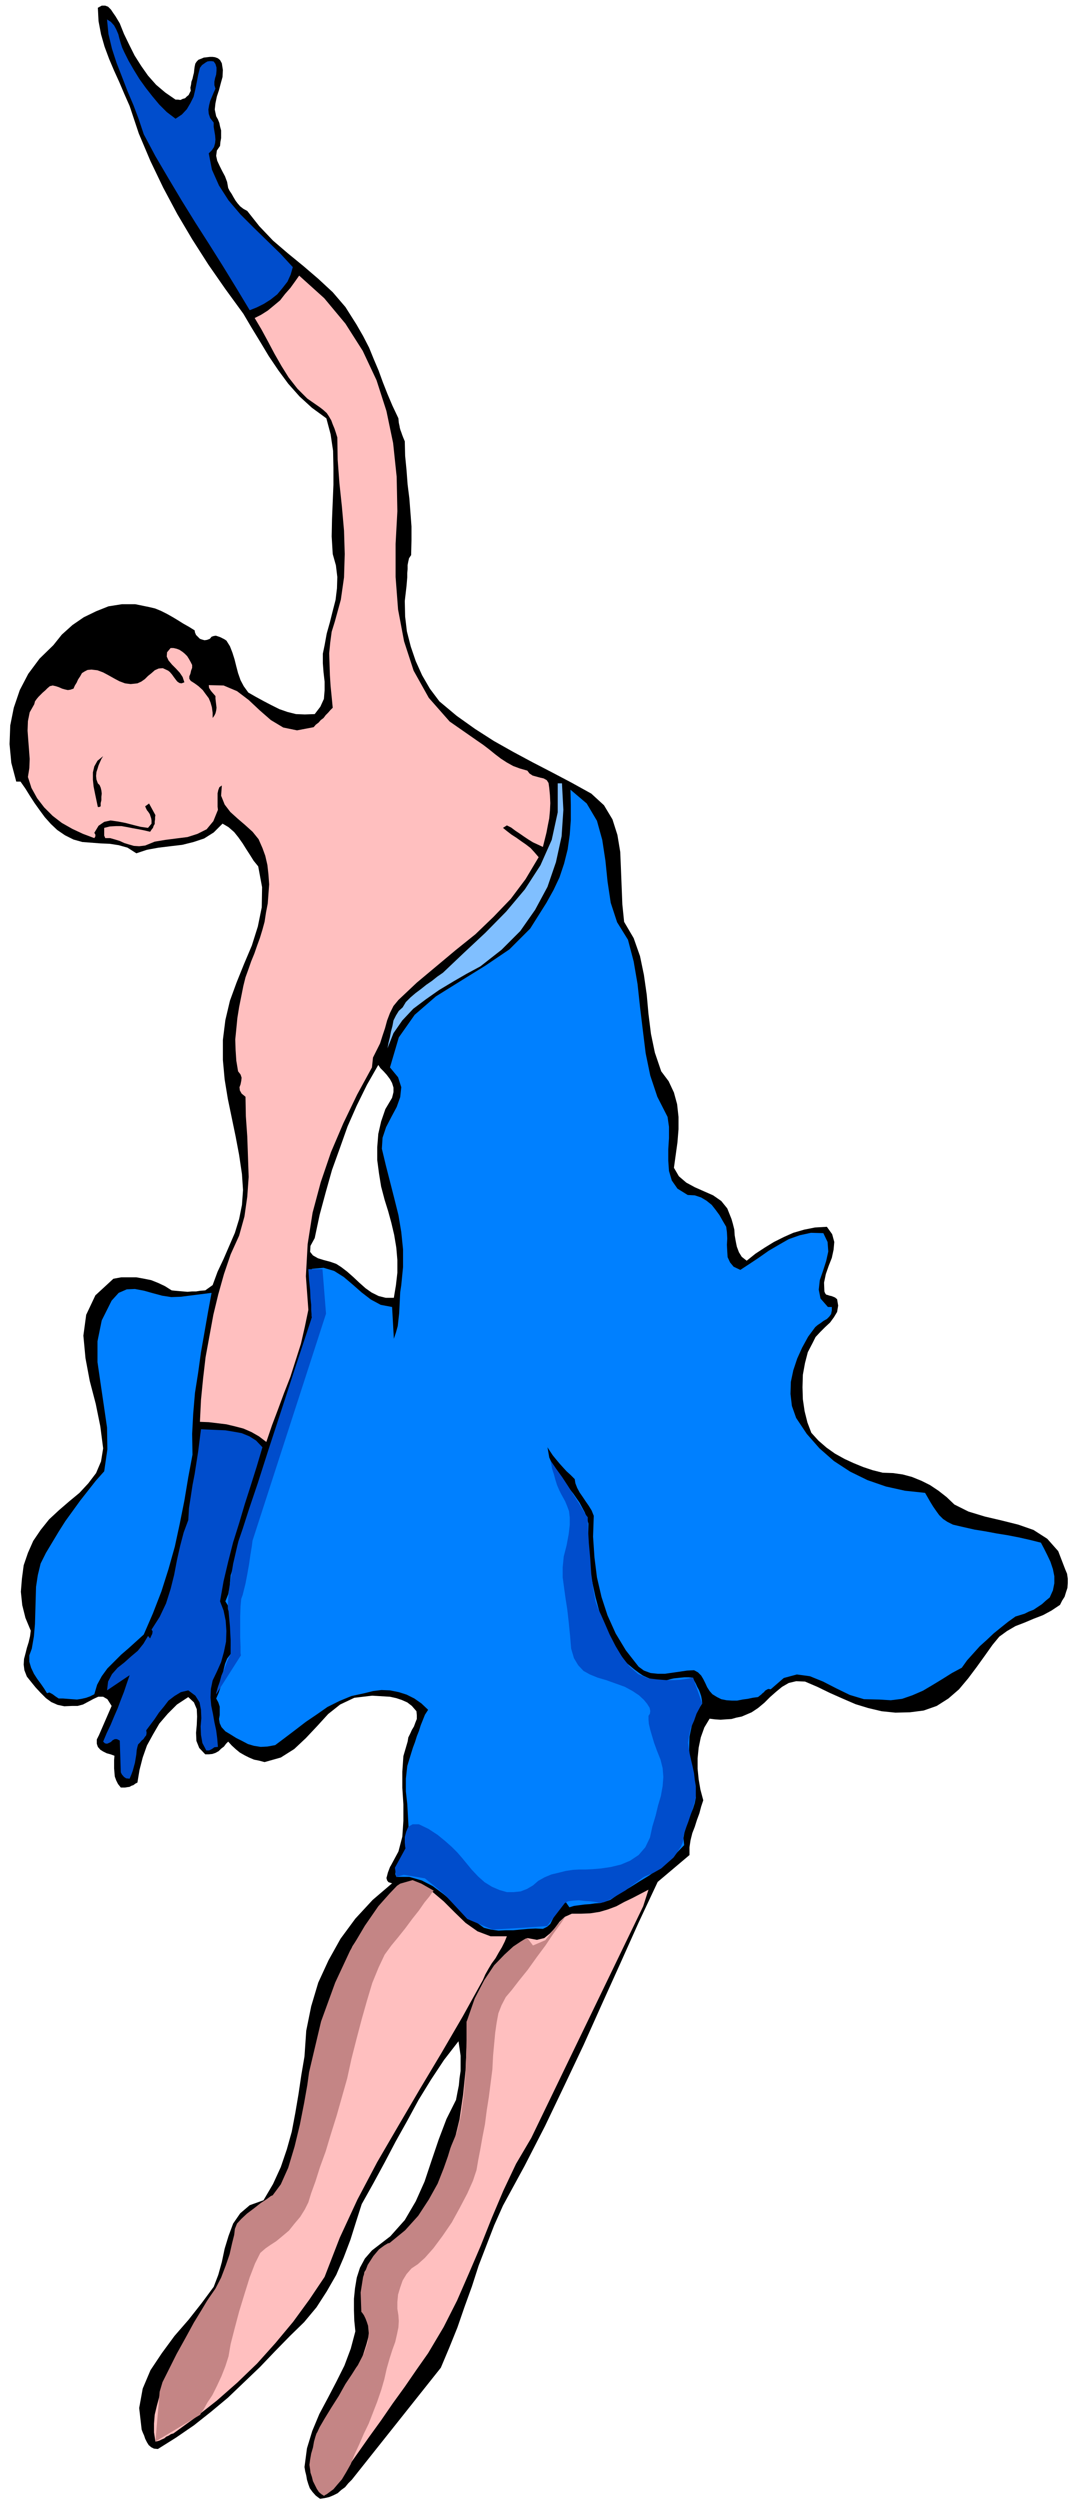 <svg xmlns="http://www.w3.org/2000/svg" fill-rule="evenodd" height="1143.287" preserveAspectRatio="none" stroke-linecap="round" viewBox="0 0 3035 7075" width="490.455"><style>.brush1{fill:#000}.pen1{stroke:none}.brush2{fill:#004dcc}.brush3{fill:#ffbfbf}</style><path class="pen1 brush1" d="m3016 4442-20-52-31-35-39-25-43-15-48-12-47-11-46-14-40-20-22-21-23-18-24-16-24-12-27-11-26-7-28-4-29-1-28-7-27-9-27-11-26-12-27-15-24-17-23-20-20-22-11-29-8-32-5-34-1-34 1-35 6-33 8-31 14-27 8-16 13-14 14-14 14-13 11-15 9-15 3-18-3-18-6-5-5-2-5-2-5-1-6-2-4-1-3-4-2-5-1-25 5-24 8-23 9-23 5-23 2-22-6-22-15-21-34 2-30 6-31 9-27 12-28 14-26 16-26 17-25 20-14-11-8-13-6-16-3-15-3-17-1-16-4-16-4-14-12-30-17-21-23-16-25-11-27-12-24-13-21-18-14-24 5-36 5-36 3-37v-35l-4-36-9-33-15-32-21-28-18-53-11-53-7-56-5-55-8-56-11-53-18-51-27-46-5-49-2-50-2-51-2-48-8-48-14-44-24-40-36-33-56-31-55-29-56-29-54-29-55-31-53-34-52-37-49-41-27-36-22-38-18-40-14-41-11-43-5-42-1-44 5-43 1-12 1-12v-12l1-11v-12l2-10 2-9 6-9 1-42v-39l-3-40-3-39-5-40-3-40-4-41-1-41-5-12-3-8-2-6-2-5-2-7-1-6-2-9-1-12-17-36-14-33-13-33-12-33-14-33-13-32-17-33-19-33-31-49-36-42-41-38-42-36-44-36-42-36-39-41-34-43-11-6-9-7-7-8-6-8-6-10-5-9-6-9-4-8-3-17-6-16-8-15-7-14-7-15-3-14 2-15 9-13 1-11 2-11v-22l-3-11-2-10-4-10-5-9-4-19 2-18 4-19 6-18 5-19 5-18 1-20-3-19-5-9-6-5-8-3-7-1h-8l-8 1-9 1-7 3-8 3-5 5-4 6-2 9-1 8-1 9-2 8-2 9-3 8-1 8-2 9 1 9-3 6-3 6-5 4-5 5-7 2-6 3-7-1h-7l-29-20-26-22-23-26-19-27-19-30-15-30-15-31-12-30-6-10-6-10-7-10-6-9-8-8-8-3h-10l-11 6 2 38 7 37 10 35 13 35 14 33 15 33 14 33 15 34 26 78 33 78 36 75 40 75 42 71 46 72 48 69 51 70 23 39 25 41 24 40 27 40 28 38 32 36 35 32 41 30 12 45 7 47 1 48v48l-2 48-2 49-1 49 3 50 9 32 4 33-1 32-4 33-8 31-8 32-9 32-6 33-5 24v27l2 26 3 26v25l-2 24-10 22-16 21-28 1-25-1-24-6-23-8-24-12-21-11-22-12-21-12-13-18-9-17-7-20-5-19-5-20-6-19-7-18-10-16-6-4-6-3-6-3-6-2-6-2-6 1-6 2-5 6-8 3-7 1-7-2-6-2-6-6-5-5-3-7-1-6-16-10-16-9-16-10-15-9-16-9-16-8-17-7-17-4-39-8h-38l-38 6-35 14-35 17-32 22-30 27-24 30-39 38-32 43-24 46-17 50-10 50-2 53 5 53 14 53h12l14 20 13 21 13 20 15 21 14 19 17 19 18 17 22 15 24 12 25 7 26 2 26 2 25 1 26 4 25 7 25 16 30-10 33-6 33-4 34-4 32-8 30-10 27-17 25-25 17 10 16 14 12 15 12 17 10 16 11 17 10 16 13 16 11 59-1 57-11 54-17 54-22 52-21 52-19 52-13 55-7 56v57l5 55 9 55 11 53 11 53 10 53 8 54 3 45-3 42-8 40-12 39-16 37-16 37-17 36-14 38-21 15-14 1-12 2h-12l-12 1-12-1-12-1-11-1-10-1-19-12-19-9-20-8-20-4-22-4h-43l-22 4-51 47-26 55-8 59 6 64 12 64 17 65 13 64 8 62-6 37-14 33-22 29-25 27-29 24-29 25-28 26-24 30-21 31-15 34-12 35-5 38-3 37 4 38 9 36 15 36-2 16-4 17-5 16-4 16-4 15-1 16 2 16 7 18 12 15 13 16 14 15 15 15 15 11 18 8 19 4 23-1h15l15-4 15-8 15-8 13-6h14l12 7 12 19-36 83-6 12v12l3 9 7 8 8 5 10 5 11 3 11 4-1 12v24l1 12 1 11 4 11 5 10 8 10h12l6-1 7-1 5-3 6-2 5-4 6-3 6-36 9-35 12-34 17-31 18-31 24-28 26-26 32-21 16 15 8 19 1 21-1 24-2 22 1 23 8 20 17 18h10l10-1 9-3 9-5 7-7 8-6 6-8 6-6 10 11 12 11 11 9 14 8 12 6 14 6 15 3 15 4 46-13 38-24 33-31 32-34 31-34 34-27 40-19 50-6 17 1 17 1 17 1 18 4 15 5 16 7 13 10 13 15 1 11v11l-4 10-4 11-6 10-5 11-5 10-2 12-12 41-3 44v46l3 47v46l-3 45-11 42-21 39-3 5-3 8-3 8-2 8-2 7 2 7 4 5 10 3-55 47-49 53-42 57-34 61-29 63-20 67-14 69-5 73-9 53-8 54-9 53-10 53-14 50-17 50-22 48-27 46-39 14-27 23-20 29-13 35-11 36-8 38-10 36-13 34-34 46-37 47-40 46-36 49-32 48-22 52-10 55 7 61 3 8 4 9 3 9 5 10 5 8 7 6 8 4 11 1 51-32 51-35 48-38 48-40 45-43 46-44 42-44 43-44 40-39 35-42 29-45 27-47 21-49 19-50 16-51 16-50 33-59 32-59 31-59 33-59 32-59 35-57 37-56 41-53 3 20 3 21v43l-3 20-2 21-4 20-4 21-27 54-22 58-20 59-20 60-25 56-31 53-41 46-52 40-20 23-14 26-9 28-5 30-3 30v32l1 30 3 30-13 49-18 48-23 46-24 46-24 45-20 48-15 49-7 53 2 12 3 12 2 12 4 13 4 11 8 11 9 10 12 9 13-2 13-3 12-5 12-6 10-9 11-8 9-11 10-10 252-317 24-57 23-57 20-58 21-58 19-59 22-57 22-57 25-56 61-112 58-113 55-115 54-114 52-116 52-115 52-116 54-115 90-76v-22l3-20 5-20 7-18 6-19 7-19 5-19 6-18-8-30-5-29-3-30v-30l3-30 6-29 10-28 15-25 15 2 16 1 15-1 16-1 14-4 15-3 14-6 14-6 18-12 18-15 16-16 17-15 17-14 19-11 21-5 25 1 35 15 35 17 36 16 37 16 36 11 38 9 39 4 41-1 39-5 37-13 33-21 30-26 26-31 24-32 23-32 22-31 19-23 22-16 24-14 26-10 26-11 26-10 24-13 24-16 6-12 7-11 4-13 4-12 1-14v-12l-2-14-5-12zm-1901-769h-23l-20-5-20-10-17-12-18-16-17-16-17-15-17-13-14-9-17-6-19-5-16-5-14-8-8-10 1-17 12-22 14-66 17-63 18-64 22-61 22-62 26-59 29-59 32-56 6 9 9 9 9 10 9 12 6 11 4 13v13l-4 16-19 32-12 35-8 35-3 38v36l5 38 6 37 10 38 10 32 9 33 8 34 6 36 3 35v36l-4 35-6 36z"/><path class="pen1 brush2" d="m352 148 12 24 15 26 16 26 18 25 18 23 20 24 21 21 25 19 18-12 14-15 10-17 9-18 5-21 4-20 4-21 5-20 6-8 10-7 5-3 6-1h6l6 1 5 7 3 10v9l-1 11-3 10-2 10v10l3 10-5 11-5 12-5 12-3 12-2 12 1 12 4 12 10 13v12l2 12 2 12 1 12-1 10-3 11-6 9-9 9 9 46 20 45 27 42 34 40 37 37 38 37 38 37 35 38-6 21-9 20-14 18-15 18-19 15-19 12-20 10-20 8-38-63-38-62-39-62-39-61-39-63-37-62-37-63-33-62-14-42-15-40-17-40-15-39-16-41-13-40-10-42-4-41 11 7 9 10 6 11 6 14 3 12 4 14 4 12 6 13z"/><path class="pen1 brush3" d="m1125 1447-5 92v94l7 92 17 90 27 83 43 77 59 67 79 55 16 11 17 13 16 13 17 13 17 11 18 10 19 7 21 6 6 8 9 6 11 3 11 3 9 2 9 5 5 8 2 14 2 21 1 22-1 21-2 22-4 20-4 21-5 20-5 20-15-7-13-6-13-8-12-8-13-9-12-8-12-9-12-6-11 7 11 9 13 10 14 9 14 10 13 9 13 10 11 12 12 14-37 62-42 56-49 51-51 49-56 45-55 46-55 46-52 49-14 17-10 20-8 21-6 22-7 21-7 22-10 20-10 20-3 28-42 77-39 81-35 82-29 85-23 86-14 89-5 91 7 95-10 48-11 48-15 47-15 47-18 46-17 46-17 45-16 47-21-16-21-12-23-10-23-6-25-6-25-3-25-3-25-1 3-62 6-61 7-60 11-60 11-60 14-58 16-57 19-56 24-53 15-54 8-56 4-56-2-58-2-57-4-57-1-55-11-9-5-9-1-9 3-8 2-10 1-9-3-9-7-9-5-30-2-30-1-30 3-30 3-31 5-31 6-30 6-30 6-24 8-22 8-23 9-22 8-23 8-22 7-23 6-22 4-26 5-26 2-27 2-27-2-28-3-27-6-26-8-22-11-25-17-21-21-19-21-18-21-19-16-21-10-25 2-29-7 5-3 8-2 9v38l1 9-13 32-19 23-26 13-28 9-32 4-31 4-30 5-27 11-17 2-15-1-14-4-13-4-13-6-13-4-14-4h-14l-3-7v-22l16-4 17-1h16l17 3 15 3 17 3 15 3 17 4 4-6 4-5 2-6 3-5v-7l1-6v-6l1-6-18-33-11 8 2 5 3 6 4 5 4 6 2 6 2 6 1 6v9l-10 12-21-3-20-5-23-6-21-4-21-3-18 4-16 11-12 20 3 5v5l-3 5-32-12-30-14-30-17-26-20-24-24-20-26-16-29-10-31 4-25 1-26-2-27-2-26-2-27 1-27 5-25 13-23 2-8 5-7 5-6 6-6 6-6 7-6 6-6 7-6 8-2 9 2 9 3 9 4 7 2 9 2 7-1 9-3 4-9 5-8 4-9 6-9 5-9 8-5 8-4 11-1 17 2 16 6 15 8 16 9 15 8 16 6 16 2 19-2 11-5 10-7 9-9 10-8 9-8 11-5 12-1 15 7 5 4 6 7 5 7 6 8 4 5 6 4 6 1 8-3-5-15-8-12-11-12-11-11-10-12-5-11 1-12 10-12h8l9 2 8 3 9 6 6 5 7 7 5 8 5 9 4 8v8l-3 8-2 9-3 7v7l4 6 11 7 11 8 12 11 8 11 9 12 5 12 4 14 2 15v15l5-7 3-6 2-8 1-8-1-9-1-8-1-9v-7l-7-8-6-7-5-8-1-8 42 1 38 16 33 25 32 30 31 27 35 21 39 8 47-9 6-7 8-6 6-7 8-6 6-8 7-7 6-7 7-7-3-31-3-30-2-31-1-31-1-31 3-31 4-30 9-29 17-62 9-63 2-66-2-66-6-68-7-66-5-67-1-63-4-13-4-12-5-12-4-11-7-12-6-9-10-9-9-7-36-25-28-28-25-32-20-32-20-35-18-34-19-35-19-32 18-9 19-12 17-14 18-15 14-18 15-17 13-18 12-17 71 64 60 72 49 77 39 83 28 87 19 91 10 95 2 98z"/><path class="pen1 brush1" d="m587 1826 4-8 5-2 4-1 6 3 4 3 6 3 6 2h6l12 7 9 11 4 13 2 15v14l1 15 2 12 6 11-16-5-17-2-19-1-17-1-17-5-12-7-9-13-2-20-5-8-5-8-7-9-6-6-8-7-7-6-8-4-8-2-9-1h-7l-7 2-6 3-6 3-6 5-5 6-5 6 2 9 5 8 2 3 2 5v11l-16 3-15 6-15 7-14 7-16 4-15 2-16-3-15-8-13-6-13-5-14-5-14-3-15-3-14 1-13 3-12 8-9 23-13 12-17 3h-17l-20-2h-18l-16 6-13 16-18 23-12 26-9 28-6 30-3 30 1 30 4 30 7 30-4 3-1 5-2 4-4 2-14-41-5-40v-40l8-39 11-39 18-37 20-35 24-31 31-31 35-27 36-24 40-19 40-15 42-9 42-4 43 3 11-6h12l11 2 12 5 10 6 11 7 11 5 12 6 7 6 8 8 7 7 9 8 7 5 9 5 9 3h9zm-310 391 5 5 3 7 2 8 1 9-1 9v10l-2 8v9l-4 2h-4l-4-19-4-19-4-20-2-19v-21l4-17 9-16 16-13-5 8-4 9-4 9-3 10-3 9-1 11 1 10 4 11z"/><path class="pen1" style="fill:#80bfff" d="m1591 2217 4 75-5 75-16 73-24 70-35 65-42 60-53 53-60 47-39 21-38 22-40 24-37 26-36 27-31 33-25 36-17 43 3-16 4-16 3-16 4-15 3-16 7-14 8-13 11-10 9-15 13-13 14-12 16-12 15-12 16-11 15-12 16-11 59-56 61-57 59-60 53-63 44-68 32-72 17-78v-82h12z"/><path class="pen1" d="m1778 2660 16 61 11 64 7 65 8 66 8 65 13 63 20 60 29 57 4 28v32l-2 32v32l2 29 8 27 16 23 29 18 20 1 18 6 15 9 15 12 11 14 11 15 9 16 10 17 2 15 1 18-1 18 1 19 1 16 7 15 10 12 19 9 26-17 27-18 27-19 29-17 28-16 31-11 32-7 35 1 12 25 2 27-6 27-9 28-9 26-3 27 5 25 21 24h11v10l-2 10-5 7-7 7-9 5-8 6-9 6-7 6-20 27-17 31-14 31-11 33-7 33-1 34 4 34 12 34 30 45 36 41 41 36 46 30 49 24 52 18 54 12 57 6 7 12 8 14 8 13 9 13 8 11 11 11 12 8 16 8 30 7 31 7 31 5 32 6 31 5 31 6 31 7 32 8 9 17 9 18 9 19 7 21 4 20v20l-4 20-9 20-11 9-11 10-12 8-12 8-13 5-12 6-13 4-13 4-21 15-20 16-21 17-19 18-20 18-18 20-18 20-15 21-28 15-27 17-28 17-27 16-30 13-29 10-32 4-33-2-43-1-40-12-39-19-37-19-37-15-37-5-37 10-37 32-7-1-4 2-5 3-3 4-4 3-4 4-4 3-5 4-15 2-14 3-15 2-15 3h-15l-15-1-15-3-12-6-13-8-8-9-7-11-5-11-6-12-6-10-9-9-11-6-20 1-20 3-21 3-21 3h-21l-20-2-19-7-15-11-36-46-29-48-23-51-17-52-13-56-7-56-4-59 2-59-6-15-8-13-9-13-8-12-9-13-7-13-5-13-2-12-12-12-11-10-11-12-9-10-10-12-9-11-8-12-7-11 5 29 12 27 17 25 20 26 19 24 18 26 15 28 10 31-1 52 3 53 7 52 11 51 13 49 19 48 24 45 30 43 11 9 12 10 12 9 13 9 13 6 15 6 15 3 17 2 9-4 10-3 9-2 10-1 9-1 11-1h11l13 1 3 8 5 9 4 9 5 9 3 8 3 9 2 10 1 11-18 29-11 32-7 33-1 35 1 34 5 35 6 34 7 35-3 15-5 16-7 16-6 16-7 16-4 17-3 18 2 20-24 25-23 23-26 19-26 19-28 17-27 17-28 16-27 19-15 5-14 4-15 1-14 2-15 1-15 2-15 2-13 4-18-26-9 10-6 12-5 13-4 14-6 12-6 12-9 8-12 6-21-1-21 1-21 2-21 2h-21l-21 1-21-3-20-5-30-22-28-24-28-25-28-24-31-23-31-16-35-10h-37l-3-8 1-7 3-8 5-7 5-8 5-8 5-8 3-8 8-36 3-36-2-36-2-36-4-36v-36l4-36 11-36 5-16 6-16 5-16 6-15 5-16 6-15 6-15 9-14-19-18-20-14-22-11-22-7-25-5-24-1-24 3-24 6-37 8-34 14-34 17-30 21-31 21-30 23-29 22-28 21-22 4-19 1-19-3-17-5-17-9-16-8-16-10-15-9-11-12-5-11-2-12 2-11v-24l-4-12-6-11 7-16 5-15 3-17 3-17 3-17 4-16 6-15 10-13v-21l2-20 1-20 1-18-1-19-3-18-6-18-9-15 4-10 4-10 2-10 3-10v-12l1-11 1-11 3-9 27-95 31-93 31-93 32-93 30-94 31-93 27-94 26-95-2-13-2-13-2-13-1-13-2-15v-14l-1-14 2-13 33-3 30 9 27 17 26 22 25 22 26 20 28 15 32 6 5 90 6-18 5-18 2-18 2-18 1-20 1-20 1-20 3-20 5-51v-50l-5-49-8-48-12-48-12-47-12-47-11-46 2-31 10-30 15-29 15-28 10-28 3-28-9-28-23-28 25-85 45-64 60-52 69-43 71-44 68-46 59-59 46-73 20-36 17-36 13-39 10-40 6-42 3-41v-43l-1-43 46 39 29 49 15 54 9 59 6 59 9 60 18 55 31 50zM599 3659l-10 54-10 57-10 57-8 58-9 57-5 59-3 57 1 59-12 64-11 66-13 65-14 65-18 64-20 63-24 62-26 60-21 19-21 19-22 19-20 20-19 19-16 22-13 24-8 27-12 6-11 4-13 3-13 2-14-1-13-1-13-1h-12l-9-6-8-6-9-5-7 2-8-13-9-13-11-15-9-14-8-17-5-17v-18l7-19 6-35 3-35 1-35 1-35 1-35 5-33 8-33 15-30 18-30 18-30 19-30 21-29 21-29 22-28 22-28 24-27 9-62-1-62-9-62-9-61-9-62v-59l12-59 28-56 20-22 23-10 23-1 26 5 25 7 26 7 26 4 27-1 87-11z" style="fill:#0080ff"/><path class="pen1 brush2" d="m743 4096-16 54-17 54-17 53-16 54-17 54-14 55-13 55-10 57 10 26 6 29 2 29-1 30-6 29-8 29-12 27-12 25-5 24-1 24 2 23 5 24 4 23 5 23 3 23 2 24-10 1-7 5-8 4h-8l-11-21-4-23-1-24 2-23-1-24-4-21-12-19-20-15-21 5-18 11-17 13-13 17-14 17-12 18-12 16-12 16 1 7-1 7-4 5-4 6-5 4-5 6-5 5-2 7-2 9-1 12-2 12-2 12-3 11-3 11-4 11-5 12-10-1-6-4-6-7-3-6-3-90-8-4h-6l-6 3-5 5-6 3-5 2-6-1-5-5 10-24 11-23 10-24 10-23 9-24 9-23 8-24 8-23-64 43 3-25 11-21 16-18 19-15 19-17 19-16 16-20 13-22 6 7 3-7 3-6 1-7-3-5 23-36 18-38 13-41 10-40 8-42 9-40 10-38 13-35 2-34 5-32 5-33 6-31 5-32 5-32 4-32 4-31 22 1 23 1 24 1 24 4 22 4 22 9 19 12 18 19z"/><path class="pen1 brush3" d="m1435 5480-6 15-8 16-9 15-9 16-11 15-9 15-9 16-7 16-57 103-60 103-61 102-61 104-60 103-56 106-50 108-43 111-43 64-46 63-50 60-52 58-56 54-58 51-61 48-62 45-7 2-6 4-7 3-6 5-7 3-6 3-6 2-6 1-4-26v-25l2-25 6-25 7-26 9-25 9-24 10-23 25-48 29-46 29-47 29-46 25-48 23-49 17-51 11-54 7-9 7-8 5-10 3-9 18-12 18-12 17-13 17-13 14-16 14-16 12-19 9-20 33-109 27-112 24-113 27-111 33-109 46-103 63-95 85-83 41 6 37 18 32 27 31 31 31 30 34 24 37 14h46zm69 571-43 73-36 76-33 78-31 78-33 77-34 78-38 75-44 74-33 47-33 48-34 47-33 48-34 47-33 47-33 47-31 48-9 8-8 6-10 2-9-1-23-38-8-38 3-39 13-38 18-38 22-37 22-36 22-32 12-20 12-19 10-21 9-21 7-22 7-22 6-23 6-22-12-19-7-18-5-20-2-19-1-21 2-20 3-21 4-20 17-26 20-22 23-21 25-19 23-21 24-21 22-24 19-26 33-59 27-62 20-65 16-66 10-69 7-69 3-69v-69l18-32 19-32 17-33 18-31 19-32 23-28 26-27 32-22 27 5 21-5 16-13 14-15 13-18 15-14 20-9h26l26-1 26-4 24-7 24-9 22-12 23-11 23-12 23-12-15 47-317 656z"/><path class="pen1" d="m1133 5331-9 6-21 22-32 36-38 55-42 71-42 90-40 110-31 131-3 13-5 36-9 51-12 61-15 62-18 60-21 47-23 31-5 2-12 9-17 11-19 15-20 15-16 15-12 13-4 10-2 5-2 17-6 24-7 31-11 32-13 34-16 31-18 26-6 9-15 25-22 36-24 44-25 45-22 44-18 36-8 27-12 141 127-76 2-5 8-11 10-18 14-21 13-26 13-28 11-28 9-28 6-35 11-43 13-49 15-49 15-48 15-39 15-30 15-13 13-9 17-11 17-14 19-16 16-20 16-19 13-21 10-20 8-26 12-33 13-41 16-44 15-50 16-51 15-53 15-53 12-55 14-55 15-57 15-53 15-50 18-44 17-36 19-26 19-23 20-25 20-27 19-24 16-23 14-17 8-12 4-4-35-20-25-10-35 10zm360 154-6 2-13 8-21 14-25 23-29 30-28 42-27 52-23 66v44l-1 47-2 57-5 59-8 58-12 49-15 36-3 8-7 23-12 34-17 43-25 45-30 46-37 41-44 36-5 1-10 6-15 11-16 19-16 25-13 34-7 44 2 55 2 2 5 7 6 12 6 18 2 21-3 26-10 30-18 35-5 7-12 19-18 27-19 34-21 33-19 31-14 24-7 15-2 3-3 9-4 14-3 17-5 17-3 17-2 15 2 13 1 9 4 12 3 12 6 12 5 10 6 9 7 6 8 5 1-2 6-3 8-6 11-8 11-13 13-15 12-20 13-23 11-28 13-28 13-30 14-29 12-31 12-31 11-32 9-31 7-31 8-28 8-25 8-22 5-22 4-19 1-18-1-16-3-19v-19l2-21 6-20 7-20 11-18 14-16 18-12 20-18 24-27 26-35 26-38 23-42 21-40 16-36 10-30 5-29 6-31 6-34 7-36 5-39 6-38 5-39 5-39 2-39 3-33 3-32 4-28 5-27 9-23 12-23 17-20 20-26 25-31 25-35 26-35 22-33 19-26 13-19 5-6-25 25-35 45-35 15-16-21z" style="fill:#c48585"/><path class="pen1 brush2" d="m1559 4134 15 22 18 25 17 26 17 27 14 22 12 20 8 13 4 5v9l1 26 2 37 4 44 3 45 6 43 6 34 8 22 8 17 11 25 13 30 17 33 18 30 22 28 24 21 28 12 26 3 25 2h21l19-1 14-2 12-2 7-2h3l26 73-3 3-5 11-8 15-7 20-9 20-5 22-3 20 2 18 3 15 4 18 4 17 4 19 2 18 3 18v33l-4 14-5 18-6 17-6 18-6 16-5 15-3 11v9l-2 8-5 12-9 14-12 17-17 15-18 16-23 13-24 10-5 3-12 9-17 12-20 15-22 13-20 12-18 8-12 3-4-1-9-2-14-2-16-1-17-2-16 1-15 2-9 5-50 65-70 5-85 5-71-30-65-70-55-45-60-10-21 6-4-26 30-55-1-5-1-11v-16l4-15 6-14 12-7h18l27 13 26 17 22 18 18 16 16 16 13 15 14 17 14 17 18 19 18 16 21 13 21 9 21 6h19l20-2 18-7 17-10 15-13 18-10 19-8 21-5 20-5 20-3 18-1h19l19-1 24-2 27-4 29-7 26-11 24-16 19-22 13-27 7-32 9-30 7-29 8-27 5-28 2-26-2-25-6-24-10-25-8-22-6-20-5-17-4-17-1-12v-11l4-6 1-8-2-9-7-11-9-11-14-13-18-12-22-12-25-9-28-10-24-7-22-9-18-10-15-16-12-20-8-27-3-36-4-40-4-35-5-32-4-29-4-30v-28l3-31 8-31 6-32 3-26v-21l-2-18-6-16-5-12-6-11-5-9-6-12-6-14-5-16-4-15-5-15-2-12-2-9v-2zm-686-542 2 31 3 28 1 23 2 19v14l1 12v6l1 3-46 139-41 126-36 110-30 94-25 74-18 56-12 35-3 12-12 52-7 43-5 32-2 24-1 16v11l1 5 1 2 2 22 2 22 1 20 1 19v39l-10 21-8 21-8 19-5 18-5 14-3 11-2 7v3l70-110-1-7v-18l-1-26v-60l1-28 2-21 4-11 3-12 5-20 5-26 5-28 4-28 4-24 2-16 2-6 206-636-10-126h-40z"/></svg>
